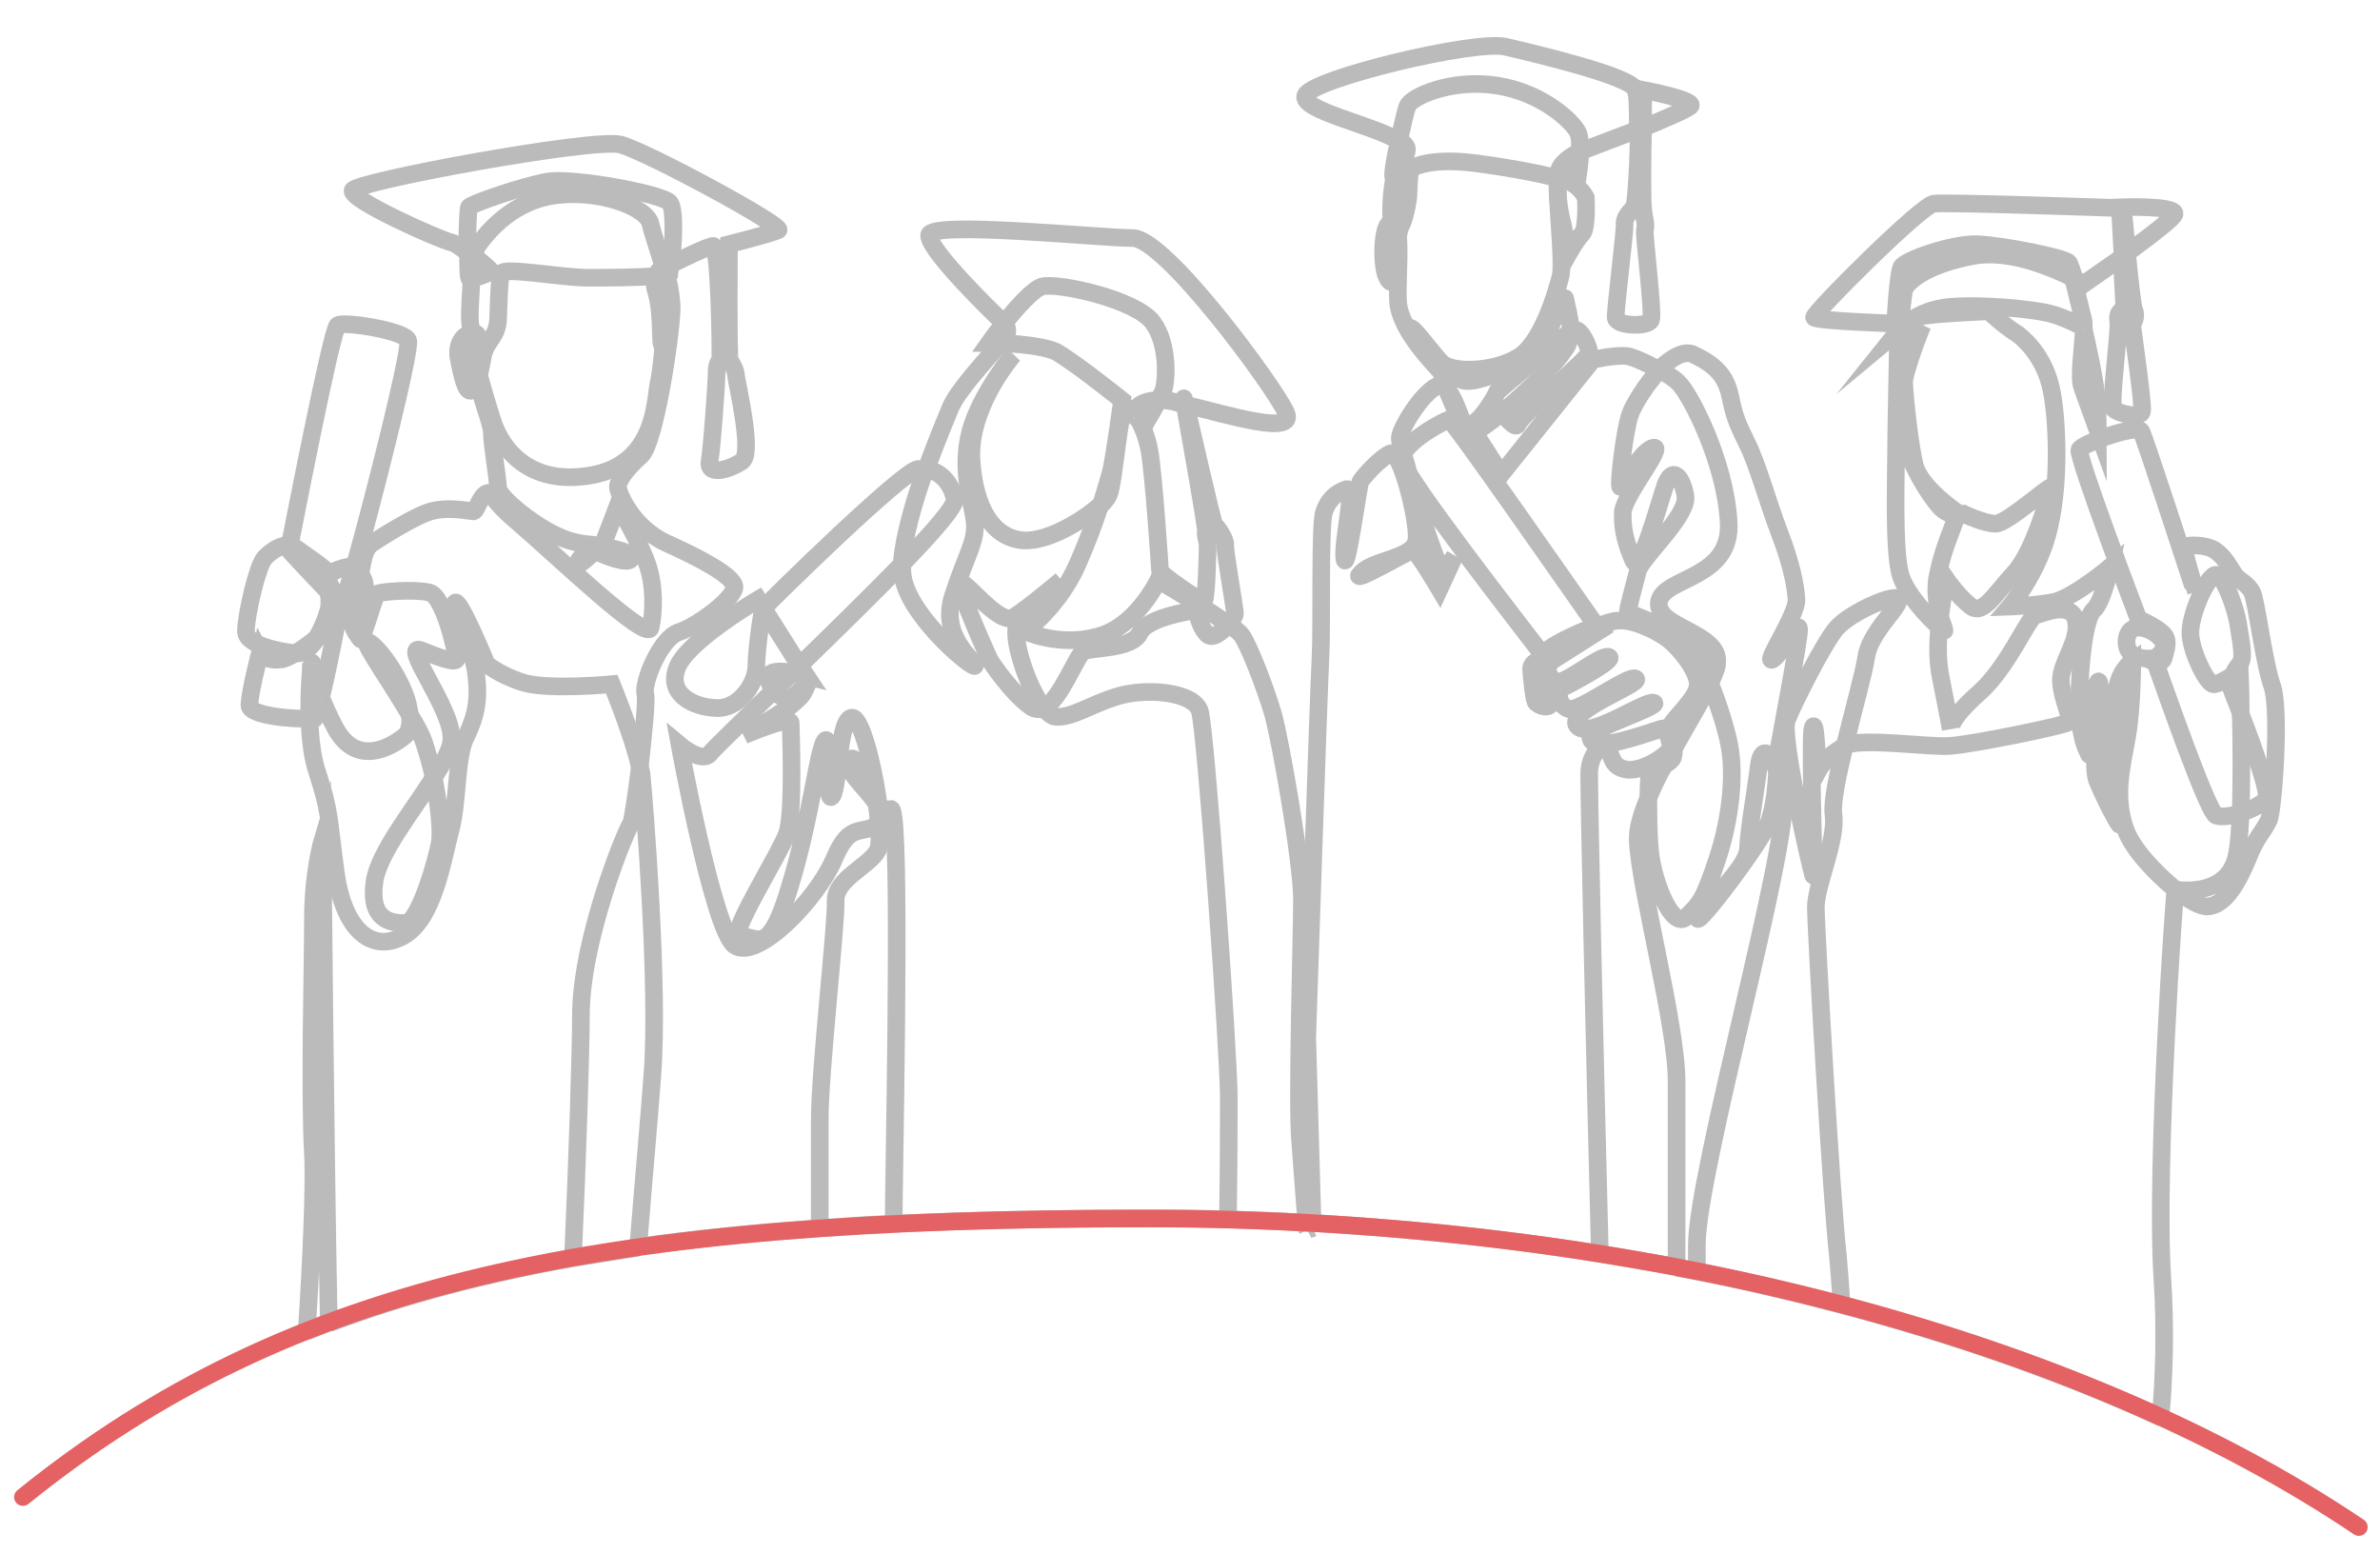 <?xml version="1.0" encoding="utf-8"?>
<!-- Generator: Adobe Illustrator 22.1.0, SVG Export Plug-In . SVG Version: 6.00 Build 0)  -->
<svg version="1.1" id="Layer_1" xmlns="http://www.w3.org/2000/svg" xmlns:xlink="http://www.w3.org/1999/xlink" x="0px" y="0px"
	 viewBox="0 0 270 176.3" style="enable-background:new 0 0 270 176.3;" xml:space="preserve">
<style type="text/css">
	.st0{fill:none;stroke:#BBBBBB;stroke-width:2;stroke-miterlimit:10;}
	.st1{fill:none;stroke:#E46264;stroke-width:2;stroke-linecap:round;stroke-linejoin:round;stroke-miterlimit:10;}
</style>
<g>
	<g>
		<path class="st0" d="M131.4,45.4c-0.6,1.2-1.5,2.7-1.5,2.7l-1.1-0.8"/>
		<path class="st0" d="M128.5,46.8c0.1,0.1,0.2,0.3,0.3,0.5"/>
		<path class="st0" d="M134.4,45.9c0.5,2.9,2.5,14,2.4,14.4c-0.1,0.4,0.2,1.1,0.2,1.5c0,0.4-0.1,6-0.4,6.3c-0.3,0.4-5-3.1-5-3.3
			c0-0.3-0.7-10.8-1.2-13.7c-0.3-1.6-0.9-3-1.4-3.8"/>
		<path class="st0" d="M131.4,45.4c0.5,0,1.2,0,1.9,0.2c0.3,0.1,0.7,0.2,1.1,0.2"/>
		<path class="st0" d="M134.5,45.9c-0.1-0.4-0.2-0.7-0.2-0.7C134.3,45.1,134.3,45.4,134.5,45.9"/>
		<path class="st0" d="M113.5,38.9c1.7,0.1,4.8,0.3,6.3,1c2,1.1,7.5,5.5,7.5,5.5s-0.9,6.6-1.3,8.2c-0.2,0.7-0.6,2.1-1.1,3.7"/>
		<path class="st0" d="M118.4,80.3c-1.9-2.4-3.8-8.4-2.9-9.6c1.2-1.6,4.9-4.9,4.9-4.9s-3.8,3.2-5.4,4.2c-1.6,1.1-5.7-4.5-6-3.8
			c-0.4,0.6,3.3,8.7,3.3,8.7s2.4,3.7,4.7,5.3C117.5,80.5,118,80.5,118.4,80.3"/>
		<path class="st0" d="M114.9,40.3c-0.6,0.7-4.2,5.3-5,9.4c-0.9,4.5,0.7,8,0.7,10s-1,3.3-2.5,7.9s2.5,7.3,2.5,7.9s-7-5.1-8.1-9.7
			c-0.1-0.5-0.2-1.2-0.1-1.9"/>
		<path class="st0" d="M114.9,40.3c-0.7,0.8-4.9,6.2-4.7,11.6c0.3,5.8,2.5,9.2,6,9.4c2.8,0.1,6.7-2.3,8.6-4"/>
		<path class="st0" d="M128.5,46.8c0,0.1-0.1,0.2-0.1,0.2l0.4,0.3"/>
		<path class="st0" d="M131.4,45.4c0.2-0.3,0.3-0.6,0.5-0.9c0.5-1.1,0.7-5.5-1.1-7.9c-1.8-2.6-10.8-4.6-12.6-4.1
			c-1,0.3-2.9,2.4-4.3,4.2"/>
		<path class="st0" d="M128.5,46.8c-0.3-0.4-0.6-0.6-0.8-0.6c-0.7-0.2-1.3,8.5-1.9,9.9c-0.1,0.3-0.5,0.8-1,1.3"/>
		<path class="st0" d="M105,53.2c-0.3,0-0.6,0-0.9,0c-1.9,0.4-16.4,14.6-17.5,15.8"/>
		<path class="st0" d="M87.8,78.3c-0.4-0.4-0.6-1-0.6-1.5c0.1-0.8,1.5-0.7,2.7-0.5"/>
		<path class="st0" d="M87.8,78.3c-3.9,3.8-6.9,6.7-7.2,7.1c-0.9,1.3-3.5-0.9-3.5-0.9s3.8,20.8,6.2,22.7c2.5,1.9,9.3-5.1,11.3-9.7
			c1.9-4.6,3.2-2.5,5.2-4.2"/>
		<path class="st0" d="M102.4,63.9c3.6-3.7,6.1-6.6,5.9-7.3c-0.4-1.9-1.7-3.2-3.3-3.4"/>
		<path class="st0" d="M86.6,69L86,68c0,0-8.2,4.8-9.2,7.8c-1.1,2.9,1.8,4.4,4.4,4.5c2.5,0.2,4.5-2.6,4.6-4.6
			C85.8,73.6,86.5,69,86.6,69C86.5,69,86.6,69,86.6,69"/>
		<path class="st0" d="M76.1,30c1.4-0.7,4.3-2.1,4.8-2.1c0.7-0.2,0.9,12.4,0.8,12.8c-0.1,0.4-0.4,0.5-0.4,1.5
			c0,1.1-0.5,8.4-0.8,10.1c-0.3,1.8,2.4,0.9,3.7,0c1.3-1-0.7-9.2-0.7-9.7s-0.4-1.3-0.7-1.7c-0.2-0.3-0.1-13.2-0.1-13.2
			s4.8-1.2,5.6-1.6c0.8-0.4-14.9-8.9-17.9-9.7c-3-0.8-30.1,4.2-30.4,5.2c-0.3,1.1,9.9,5.6,11.2,5.9c0.5,0.1,1.1,0.6,1.8,1.1"/>
		<path class="st0" d="M105,53.2c-1.3,3.6-2.5,7.8-2.7,10.7"/>
		<path class="st0" d="M90.7,75.5c3.9-3.8,8.3-8.1,11.7-11.6"/>
		<path class="st0" d="M134.5,45.9C134.4,45.9,134.4,45.9,134.5,45.9"/>
		<path class="st0" d="M131.4,45.4c-2,0-2.7,1-2.9,1.4"/>
		<path class="st0" d="M114.9,40.3c0.1-0.1,0.1-0.1,0.1-0.1S115,40.2,114.9,40.3"/>
		<path class="st0" d="M113.5,38.9c0.4-0.4,0.6-0.8,0.7-1c0.2-0.5,0-0.9-0.3-1.2"/>
		<path class="st0" d="M87.8,78.3c0.7-0.6,1.4-1.3,2.1-2"/>
		<path class="st0" d="M89.8,76.3c0.9,0.2,1.7,0.4,1.7,0.4l-0.8-1.2"/>
		<path class="st0" d="M158.7,16c-0.5,2.1-0.8,4.2-0.6,4.1c0.1,0,0.2-0.1,0.3-0.2"/>
		<path class="st0" d="M158.4,19.8c-0.2,0.3-0.3,0.7-0.4,1.4c-0.3,2.2-0.2,4.2,0,3.7c0.1-0.5,0.6-3.2,1.1-5.5"/>
		<path class="st0" d="M40.2,64.3c2.1-7.4,6.5-24.8,6.1-25.7c-0.4-1.1-7.4-2.2-8-1.7c-0.7,0.5-5.4,24.8-5.4,24.8s3.7,2.6,3.9,2.8
			c0.1,0.2,0.4,1.5,0.5,2.9"/>
		<path class="st0" d="M176.7,20.2c-2-0.5-5.5-1.2-9.4-1.7c-5.6-0.7-7.3,0.7-7.3,0.7s-0.2,1.3-0.2,2.5s-0.5,3.3-0.9,4
			c-0.1,0.2-0.2,0.6-0.3,1.1"/>
		<path class="st0" d="M158.9,19.4c-0.1,0-0.3,0.1-0.5,0.4"/>
		<path class="st0" d="M158.9,19.4c-0.1,0.1-0.3,0.3-0.5,0.4"/>
		<path class="st0" d="M159.1,19.3C159.1,19.3,159.1,19.3,159.1,19.3C159.1,19.4,159.1,19.4,159.1,19.3"/>
		<path class="st0" d="M176.7,20.2c0-0.4,0.1-0.8,0.2-1c0.4-1,1.7-1.7,2.5-2.1"/>
		<path class="st0" d="M158.7,16c0.4-1.8,0.8-3.6,1-4c0.4-1,4.9-3.1,10.1-2.3c5.2,0.8,8.6,4.1,9.2,5.3c0.2,0.4,0.3,1.3,0.2,2.2"/>
		<path class="st0" d="M159.1,19.3c0.2-0.8,0.3-1.6,0.5-2.2c0.1-0.4-0.2-0.8-0.9-1.2"/>
		<path class="st0" d="M176.7,20.9c0,0.2,0,0.4,0,0.6"/>
		<path class="st0" d="M159.1,19.4c0,0-0.1,0-0.1,0"/>
		<path class="st0" d="M113.5,38.9c-1.5,1.8-4.9,5.4-5.7,7.4c-0.4,1-1.6,3.8-2.7,6.9"/>
		<path class="st0" d="M159.1,19.3C159.1,19.4,159.1,19.4,159.1,19.3"/>
		<path class="st0" d="M159.1,19.3c0,0-0.1,0-0.2,0.1"/>
		<path class="st0" d="M176.7,20.2c0,0.2,0,0.4,0,0.7"/>
		<line class="st0" x1="175.3" y1="74.8" x2="175.3" y2="74.8"/>
		<path class="st0" d="M167.8,48.7l1.6-3.3c0,0,0.4,0.7,1,1.3"/>
		<path class="st0" d="M164.1,44.1c0.5,1.2,1.1,2.8,1.8,3.7"/>
		<path class="st0" d="M159.8,53.7c-0.2-0.8-0.4-1.5-0.6-2.1"/>
		<path class="st0" d="M134.5,45.9c4.6,1.1,12.6,3.6,11.4,0.9c-1.3-2.9-13.7-19.8-17.4-19.8c-3.7,0-23.1-2-23.1-0.3
			c0,1.8,7.7,9.2,7.7,9.2s0.5,0.3,0.9,0.7"/>
		<path class="st0" d="M186.4,14.5c-0.2,0.1-0.3,0.1-0.5,0.2"/>
		<path class="st0" d="M176.7,21.5c0-0.2,0-0.4,0-0.6"/>
		<path class="st0" d="M176.7,20.3c0,0.2-0.1,0.4-0.1,0.6"/>
		<path class="st0" d="M170.4,46.8c2.9-2.4,6.5-6,6.9-6.9c0.6-0.6,0.8-1.4,0.8-2.2"/>
		<path class="st0" d="M176.7,20.3C176.7,20.3,176.7,20.2,176.7,20.3"/>
		<path class="st0" d="M167.8,48.7c0.7-0.4,1.6-1.1,2.6-1.9"/>
		<path class="st0" d="M75.3,38.9c0.4-1.4,0.7-6.7,0.6-6.4C75.8,32.7,75.6,35.9,75.3,38.9"/>
		<path class="st0" d="M53.5,31.6c0.1-0.9,0.2-1.8,0.3-2.5"/>
		<path class="st0" d="M75.6,31.2c-0.1-0.3-0.2-0.6-0.2-0.9"/>
		<path class="st0" d="M53.5,31.6c-0.1,1.6-0.2,3.3-0.2,4.5c0,0.4,0.1,1,0.2,1.7"/>
		<path class="st0" d="M176.7,20.3c0-0.2,0.1-0.3,0.2-0.3c0.4-0.2,2,0.7,2,0.7s0.3-1.9,0.4-3.5"/>
		<path class="st0" d="M54.2,43c0.1-0.2,0.1-0.4,0.2-0.6"/>
		<path class="st0" d="M54.3,41.7c0.1,0.2,0.1,0.4,0.2,0.6"/>
		<path class="st0" d="M74.4,31.3c0.5,0,1-0.1,1.2-0.2"/>
		<path class="st0" d="M53.8,29.1c0.1-0.5,0.2-0.9,0.3-1.1c0.7-1,3.5-5,8.6-5.8c5.2-0.8,10.7,1.3,11.1,3.2c0.2,1,0.9,2.9,1.5,5"/>
		<path class="st0" d="M74.4,31.3c0.3-0.8,0.9-1,0.9-1s0.1,0,0.1-0.1"/>
		<path class="st0" d="M53,28.5c0-2.2,0.1-4.8,0.2-5c0.3-0.4,6.1-2.4,8.9-2.9C65,20.1,75.2,22,76,23c0.6,0.8,0.4,5,0.1,7"/>
		<path class="st0" d="M53.8,29.1c-0.3-0.2-0.5-0.4-0.8-0.6"/>
		<path class="st0" d="M76.1,30c-0.1,0.6-0.2,1-0.2,1.1c0,0-0.1,0.1-0.2,0.1"/>
		<path class="st0" d="M76.1,30c-0.3,0.2-0.6,0.3-0.7,0.4"/>
		<path class="st0" d="M53.5,31.6c-0.1,0-0.2,0-0.2,0c-0.2,0-0.2-1.4-0.2-3.1"/>
		<path class="st0" d="M99.5,91c0-0.1,0-0.2,0-0.3"/>
		<path class="st0" d="M87.8,78.3c0.5,0.6,1.2,1,1.7,0.9c0.9-0.1,2.6-2.6,2.1-1.6c-0.5,1.1-0.4,1.2-2.1,2.6
			c-2.1,1.5-5.1,3.2-5.1,3.2s5.3-2.3,5.3-1.4c0,0.9,0.4,10.1-0.4,12.5c-0.9,2.5-7.1,12.2-5.3,11.8c1.8-0.4,3.1,2.6,5.5-5.4
			c2.5-8,3.3-16,4.1-16.9c0.8-0.9,0,7.5,0.8,6.3c0.8-1.2,0.7-9,2.3-8.9c1,0.1,2.3,5.1,2.9,9.3"/>
		<path class="st0" d="M90.7,75.5c-0.3,0.3-0.6,0.6-0.9,0.9"/>
		<path class="st0" d="M101.4,138.8c0-0.7,0-1.4,0-2.1c0.2-13.9,0.8-46.4-0.4-44.9c-0.5,0.5-1-0.1-1.6-1.2"/>
		<path class="st0" d="M113.9,36.7c-1,1.2-1.7,2.2-1.7,2.2s0.5,0,1.2,0"/>
		<path class="st0" d="M38.3,70c0.1-0.4,0.1-1.2-0.4-2c-0.1-0.2-0.3-0.4-0.6-0.8"/>
		<path class="st0" d="M99.4,90.7c-1.1-2-2.3-5.5-3-4.5c-0.8,1,1.8,3.1,3,4.9"/>
		<line class="st0" x1="90.7" y1="75.5" x2="86.6" y2="69"/>
		<path class="st0" d="M99.7,93.4c0.1,1.4,0.1,2.5-0.1,3c-0.9,1.8-4.9,3.3-4.8,5.8S93,121.5,93,126.9c0,1.8,0,6.7,0,12.4"/>
		<path class="st0" d="M99.7,93.4C99.7,93.4,99.7,93.4,99.7,93.4c0.7-0.6,0.4-1.5-0.3-2.4"/>
		<path class="st0" d="M99.7,93.4c-0.1-0.7-0.1-1.5-0.3-2.4"/>
		<path class="st0" d="M54.2,43c0-0.1,0-0.2,0-0.3c0-0.3,0-0.6,0-1"/>
		<path class="st0" d="M38.3,70c0,0.2,0,0.2,0,0.2s-1.1,5.8-1.9,9"/>
		<path class="st0" d="M36.4,79.3c-0.3,1.2-0.6,2.1-0.7,2.2c-0.1,0.1-0.3,0.1-0.6,0.1"/>
		<path class="st0" d="M35.1,81.6c-0.1-3.1,0.2-5.9,0.2-6.4"/>
		<path class="st0" d="M35.4,75.2C35.4,75.2,35.4,75.1,35.4,75.2C35.4,75.1,35.4,75.2,35.4,75.2"/>
		<path class="st0" d="M46.5,81.1c0.2,1.8-0.5,2.3-0.5,2.3s-5.1,4.6-8-0.9c-0.7-1.3-1.1-2.3-1.5-3.2"/>
		<path class="st0" d="M49.2,88.2c-2.4,3.8-6.2,8.5-6.7,11.7c-0.7,4.7,2.1,4.8,3.5,4.8c1.5,0,3.6-7.3,3.9-9.2
			C50.1,94.3,49.8,91.2,49.2,88.2"/>
		<path class="st0" d="M38.3,70c-0.7,0.7-1.5,1.5-2.3,2.2"/>
		<path class="st0" d="M36,72.2c0.6-1,1-2.1,1.2-2.8c0.2-0.5,0.2-1.3,0.1-2.1"/>
		<path class="st0" d="M49.2,88.2c1.1-1.7,2-3.3,2-4.3c0.3-3.4-6.1-11.3-3.3-10.1c2.7,1.1,3.9,1.4,3.9,0.9s-1.4-7.1-3.1-7.5
			c-1.7-0.4-5.8-0.1-6,0.2c-0.2,0.3-1.7,5.4-1.8,5.1c-0.2-0.3-1.1-1.3-0.9-2.2c0.2-0.9,1.5-1.9,1.4-3.7c0-0.7-0.3-1.2-0.5-1.5"/>
		<path class="st0" d="M36.4,79.3c-1.1-2.6-1.1-3.8-1.1-4.1"/>
		<path class="st0" d="M33.5,74.1c-1.7-0.2-5.6-0.9-5.6-2.5c0-1.8,1.3-7.4,2.1-8.3c0.8-0.9,2.3-1.7,2.5-1.3c0.1,0.3,3.4,3.7,4.9,5.3
			"/>
		<path class="st0" d="M33.5,74.1c0.1,0,0.2,0,0.3,0c0.8,0,1.6-0.8,2.3-1.9"/>
		<path class="st0" d="M33.5,74.1c-0.7,0.4-1.3,0.7-1.7,0.7c-1.8,0.2-2.3-0.8-2.3-0.8s-1.2,4.6-1.2,6c0,1.2,5.1,1.6,6.9,1.5"/>
		<path class="st0" d="M53.4,37.8c0.2,1.1,0.5,2.5,0.8,4"/>
		<path class="st0" d="M38.3,70c0.8-0.9,1.5-1.7,1.8-2.4c0.4-0.9,0.6-1.8,0.8-2.7"/>
		<path class="st0" d="M74.4,31.3c-0.2,0.5-0.2,1.1,0.1,2c0.7,2.5,0.3,6.3,0.7,5.8c0,0,0.1-0.2,0.1-0.3"/>
		<path class="st0" d="M53.5,31.6c0.7-0.1,2.3-0.8,2.3-0.8s-0.9-0.9-2-1.7"/>
		<path class="st0" d="M74.4,31.3c-2,0.2-5.7,0.2-8,0.2c-3.3-0.1-9.2-1.2-9.5-0.5c-0.3,0.7-0.3,3.3-0.4,5.3c-0.1,1.9-1.3,2.3-1.7,4
			c-0.1,0.7-0.3,1.4-0.4,2.1"/>
		<path class="st0" d="M75.3,38.9c-0.2,2-0.4,3.9-0.6,4.6c-0.4,2-0.3,9.1-7.6,10.4c-7.3,1.3-10.2-3.3-11.1-5.8
			c-0.4-1.2-1.1-3.5-1.7-5.7"/>
		<path class="st0" d="M53.4,37.8c-0.8,0.2-1.6,1.1-1.4,2.7c0.4,2,0.8,4.1,1.5,3.8c0.3-0.2,0.5-0.7,0.7-1.3"/>
		<path class="st0" d="M53.4,37.8c0.2,0,0.4-0.1,0.5,0c0.7,0.1,0.4,2.2,0.3,4"/>
		<path class="st0" d="M40.2,64.3c0.2,0.1,0.5,0.3,0.7,0.7"/>
		<path class="st0" d="M33.5,74.1c0.8-0.5,1.7-1.1,2.6-1.9"/>
		<path class="st0" d="M40.2,64.3C40,64.2,40,64.2,40,64.2s-3.3,0.4-2.7,1.8c0.5,1.4,1.3,1.7,1.8,1.6C39.2,67.5,39.6,66.3,40.2,64.3
			"/>
		<path class="st0" d="M46.5,81.1c-0.1-0.6-0.2-1.4-0.6-2.4c-1.4-3.6-4.2-6.5-4.3-5.8C41.5,73.4,44.4,77.5,46.5,81.1"/>
		<path class="st0" d="M49.2,88.2c-0.3-1.4-0.7-2.8-1.1-4c-0.3-0.9-0.9-2-1.6-3.1"/>
		<path class="st0" d="M220,71.1c0.4,0.3,0.6,0.5,0.6,0.4c0-0.1-0.2-0.7-0.5-1.5"/>
		<line class="st0" x1="148.9" y1="138.7" x2="148.9" y2="139.4"/>
		<path class="st0" d="M181.1,71c0.2,0.3,0.4,0.5,0.4,0.5s-4.1,2.6-5.2,3.3c-1.1,0.7-0.8,1.8,0.1,2.5c0.9,0.6,5.1-3.1,6.1-2.8
			c1,0.3-4.8,3.3-5.4,3.6c-0.4,0.4-0.4,1.8,0.8,2.3c1.1,0.5,7.1-4.1,7.7-3.4c0.6,0.6-7.9,3.6-6.7,5.3c1.2,1.7,7.7-2.9,8.7-2.6
			c1.1,0.3-7.3,3-7.2,3.8c0.1,0.8,0.3,0.7,1.8,0.8c1.4,0.1,6.3-1.7,6.5-1.7c0.3,0,0.9,1.6,0.8,2.2c0,0.6-2.9,2.7-4.9,2.5
			c-2-0.3-1.5-1.7-2.4-2.3s-1.8,1-1.9,2.4c-0.1,0.9,0.6,31.6,1.2,54.9"/>
		<path class="st0" d="M187,90.5c-0.8,1.9-1.3,3.6-1.2,5c0.3,5.5,4.4,20.8,4.4,27.1c0,3.1,0,12.1,0,21.1"/>
		<path class="st0" d="M175.3,74.8c0,0-1.7,0-1.6,1.2c0.1,1.2,0.3,3.2,0.5,3.6c0.3,0.5,1.9,1,1.8-0.2
			C176.1,78.6,175.4,76.2,175.3,74.8"/>
		<path class="st0" d="M159.8,53.7c3.1,5.1,15.6,21,15.6,21.1"/>
		<path class="st0" d="M148.3,139.5c0.2-0.1,0.4-0.1,0.6-0.2"/>
		<path class="st0" d="M148.2,138.7c0,0.3,0,0.6,0.1,0.8"/>
		<path class="st0" d="M248.9,66.4c0.1,0.3,0.2,0.6,0.2,0.6S249,66.8,248.9,66.4"/>
		<path class="st0" d="M246.8,100.9c1.5,1.2,2.9,2,3.7,1.9c2-0.1,3.5-3,4.5-5.4c0.9-2.4,1.8-3.1,2.4-4.4c0.5-1.3,1.3-12.2,0.4-15.1
			c-1-2.8-1.8-9.7-2.3-10.7s-1.3-1.2-1.9-1.9c-0.6-0.8-1.1-2-2.2-2.8c-1.1-0.8-3.2-0.7-3.5-0.5c-0.3,0.2,0.6,3.2,1,4.4"/>
		<path class="st0" d="M253.3,76.6c0.2-0.5,0.5-1,0.8-1.3c0.6-0.7,0-3.1-0.2-4.6c-0.2-1.4-1.6-5.7-2.6-5.5c-1,0.3-3,4.8-2.8,6.9
			s1.9,5.5,2.6,5.5C251.4,77.7,252.5,77.1,253.3,76.6"/>
		<path class="st0" d="M254.2,92.2c-1.1,0.4-2.3,0.5-2.8,0.3c-1-0.5-6-14.9-6.9-17.4"/>
		<path class="st0" d="M209.3,84.5c1-4.1,2.2-8.4,2.4-9.9c0.4-2.8,3.5-5.4,3.7-6.5c0.1-1.1-5.5,1.3-7.1,3.2
			c-1.5,1.8-4.9,8.6-5.6,10.4c-0.7,1.8,2.7,16.6,3,17.6c0.2,1.1-0.4-14.7-0.1-16.6c0.4-1.9,0.6,4.8,0.6,4.8s0.9-1.7,2.8-2.7
			C209.1,84.6,209.2,84.5,209.3,84.5"/>
		<path class="st0" d="M209.3,84.5c-0.8,3.3-1.5,6.5-1.3,7.9c0.4,2.9-2,8-2,10.5s1.8,33.6,2.5,39.5c0.1,1.3,0.3,3.3,0.4,5.6"/>
		<path class="st0" d="M236.4,37.4c0-0.2-0.1-0.3-0.1-0.3s-2.2-1.2-4-1.6c-1.8-0.4-7-1-11-0.7c-4,0.3-6,2.8-6,2.8s1.8-1.5,2.6-1.7
			c0.9-0.3,7.7-0.6,7.7-0.6s1.8,1.7,3.3,2.6c1.3,1,3.1,3,3.8,6.2c0.7,3.2,1,10.5-0.2,15.6c-1.1,5.1-4.5,9.1-4.5,9.1s2.7-0.1,4.9-0.5
			c2.2-0.4,6.5-4,6.5-4s-0.9,4.1-1.9,4.9c-1,0.9-1.6,6.2-1.6,10.4c0,4.2,0.8,5.3,1.1,6c0.3,0.7,0.6-8.8,1.1-8.3
			c0.5,0.5-1,9.1-0.2,11.2c0.9,2.2,2.3,4.8,2.5,5c0.3,0.4-1-3.9-1.1-4.8s0.6-7.8,0.8-10.2c0.2-2.4,1.8-3.5,1.8-3.5s0,5.3-0.6,8.6
			c-0.6,3.4-1.5,6.7-0.2,10.4c0.8,2.3,3.4,5,5.7,6.9"/>
		<path class="st0" d="M220,71.1c-0.2,2-0.2,4.1,0.2,5.9c0.9,4.5,1.1,5.7,1.1,5.7s-0.2-1.1,3.2-4.1c3.3-2.9,5.6-8.6,6.4-8.8
			c0.8-0.2,4.1-1.7,4.6,0.6c0.5,2.3-1.8,4.8-1.7,6.9c0.1,2,1.3,4.2,0.9,4.6s-11.3,2.6-13.5,2.7c-2.1,0.2-9.5-0.9-11.8-0.1"/>
		<path class="st0" d="M246.8,100.9C246.8,100.9,246.8,100.9,246.8,100.9c-0.1,0-2.3,31.4-1.5,43.9c0.4,6,0.2,11.7-0.2,16"/>
		<path class="st0" d="M72.4,141.5c0.6-7.6,1.3-15.2,1.6-19.5c0.8-9.8-0.9-31-1.2-34c0-0.3-0.1-0.7-0.2-1"/>
		<path class="st0" d="M40.9,65c0.3-1.5,0.4-2.9,1.5-3.5c0,0,5-3.3,6.9-3.6c1.9-0.4,4.1,0.1,4.4,0.1c0.4,0,0.8-2,1.7-2.1
			c0.9-0.1-0.7-0.1,3.3,3.3c4.1,3.5,14.7,13.7,15.1,12c0.4-1.7,0.5-4.8-0.4-7.3c-0.9-2.6-3.3-6.6-3.3-6.6L68.3,62
			c0,0,3.3,0.4,3.3,1.3c-0.1,0.9-3.3-0.4-3.8-0.7s-2.1,1.9-2.2,1.2c-0.1-0.7,2.5-1.9,1.8-2c-0.7-0.1-2.6,0-5.5-1.7s-5.4-4-5.4-4.8
			c0-0.8-0.7-5-0.7-6.2c0-1.1-1.4-4.3-1.6-6.2"/>
		<path class="st0" d="M75.6,31.2c0.4,1.4,0.6,2.8,0.6,3.9c-0.1,3.2-1.9,15.2-3.5,16.6s-2.6,2.8-2.6,3.5c0,0.7,1.6,4.6,5.5,6.4
			c4,1.8,7.3,3.6,7.7,4.8c0.4,1.2-4.1,4.6-6.3,5.3c-2.1,0.7-4.1,5.7-3.8,7c0.2,0.6-0.2,4.5-0.6,8.1"/>
		<path class="st0" d="M244.5,75.1c0.4,0.1,0.9,0,1-0.6c0.3-1.1,0.6-2-0.2-2.7c-0.7-0.7-2.7-1.6-2.7-1.6s-7-18.4-6.7-19.2
			c0.3-0.7,6.6-2.9,7-2.1c0.4,0.7,4.9,14.6,5.9,17.6"/>
		<path class="st0" d="M37.3,150c-0.4-19.8-0.7-54.8-0.7-54.8s-1.1,3.7-1.1,9c0,5.3-0.4,19.6,0,26.7c0.2,3.6-0.2,12.3-0.7,20.1"/>
		<path class="st0" d="M72.6,86.9c-0.4,3.3-0.9,6.4-1,6.5c-0.4,0.3-5.7,13-5.7,21.8c0,4.2-0.4,16.4-0.9,27.5"/>
		<path class="st0" d="M35.1,81.6c0.1,2.1,0.3,4.3,0.9,6c1.5,4.7,1.2,4.8,2.1,11.4c0.9,6.5,4.1,9.1,7.6,7.2s4.5-8.6,5.4-12
			c0.9-3.3,0.6-8.5,1.8-10.7c1.1-2.3,1.5-4.1,1.1-7.2c-0.4-3.1-2.8-7-2.4-7.9s3.6,6.9,3.6,6.9s1.3,1.2,4.1,2.1
			c2.8,0.9,10.1,0.2,10.1,0.2s2.5,6.1,3.2,9.5"/>
		<path class="st0" d="M118.4,80.3c0.5,0.6,1,1,1.4,1c1.9,0.1,3.7-1.3,6.9-2.3c3.2-1,8.6-0.6,9.4,1.6c0.7,2.1,3.3,38.9,3.3,43.8
			c0,2.5,0,8.4-0.1,13.9"/>
		<path class="st0" d="M159.2,51.6c-0.1,0.3-0.2,0.5-0.1,0.7c0,0.2,0.3,0.7,0.7,1.4"/>
		<path class="st0" d="M159.8,53.7c1.3,4.7,3.7,11.8,4,11.3c0.4-0.8,1.2-1.9,1.2-1.9l-1.7,3.7c0,0-2.6-4.4-3-4.4s-7.5,4.2-5.9,2.6
			c1.5-1.6,6-1.6,6.3-3.8c0.2-2.3-1.8-10.1-2.9-9.8c-1.1,0.4-3.3,2.8-3.5,3.3c-0.2,0.6-1.6,10.7-1.8,8.6c-0.2-2.1,1.4-8.3,0.2-7.8
			c-1.1,0.4-2,1.1-2.5,2.6s-0.2,13.1-0.4,16.6c-0.2,3.5-1.5,43-1.5,43l0.6,20.9"/>
		<path class="st0" d="M181.1,71c-2.3,0.8-5.2,2.3-5.6,2.8c-0.1,0.2-0.2,0.5-0.2,1"/>
		<path class="st0" d="M181.1,71c-2.4-3.4-16.3-23.4-16.7-23.4c-0.3,0-4.4,2.1-5.2,3.9"/>
		<path class="st0" d="M164.1,44.1c-0.3-0.3-0.7-0.5-1.1-0.3c-1.8,0.9-4.2,4.9-4.2,5.9c0,0.2,0.1,0.9,0.4,1.9"/>
		<path class="st0" d="M148.2,138.7c-0.2-2.5-0.5-6.4-0.7-9.2c-0.4-4.3,0.2-23.5,0.2-27.5c0-4.1-2.4-17.9-3.3-21.1
			c-1-3.3-2.7-7.6-3.5-8.8c-0.2-0.3-0.7-0.7-1.5-1.3"/>
		<path class="st0" d="M118.4,80.3c1.9-0.9,3.7-5.9,4.5-6.4c0.9-0.5,5.5-0.2,6.4-2.1c0.9-1.9,6.5-2.6,6.5-2.6s0.1,1.6,1.1,2.7
			c0.6,0.7,1.7-0.2,2.5-1.1"/>
		<polyline class="st0" points="175.3,74.8 175.3,74.8 175.3,74.8 		"/>
		<path class="st0" d="M176.7,21.5c0,1,0.2,2.5,0.6,4c0.6,3,0.4,3.7,0.4,3.7s1.1-2,1.8-2.7c0.6-0.7,0.4-4.1,0.4-4.1s-0.5-1-1.5-1.6
			c-0.3-0.2-0.9-0.4-1.7-0.6"/>
		<path class="st0" d="M134.5,45.9c0.7,2.9,3.1,13.6,3.3,13.7c0.3,0.1,1.3,1.7,1.2,2.2c-0.1,0.5,1.1,7.2,1.1,7.8
			c0,0.2-0.3,0.8-0.8,1.3"/>
		<path class="st0" d="M124.8,57.3c-0.6,1.9-1.5,4.3-2.6,6.8c-2.1,4.7-5.9,7.5-5.9,7.5s3.8,1.8,8.2,0.6c4.4-1.1,6.9-6.4,6.9-6.4
			s5.3,3.1,7.9,5"/>
		<path class="st0" d="M165.9,47.8c-0.5-1.3-1.1-3-1.8-3.7"/>
		<path class="st0" d="M176.7,21.5c0.1,3.3,0.7,8.8,0.3,10c-0.4,1.5-2.1,7.6-4.9,9.1c-2.8,1.6-7.2,1.7-8.5,0.6
			c-1.1-1.1-3.6-4.6-3.6-3.9c0,0.7,4,5.5,6.2,5.9c2.2,0.3,7.9-2.8,8.8-4.3c0.9-1.5,2.5-6.1,2.6-4.9c0.1,0.7,0.6,2.3,0.6,3.7"/>
		<path class="st0" d="M158.6,26.8c0.2,1.9-0.1,5.2,0,7.4c0.2,3.3,4.3,7.3,4.8,7.9c0.2,0.3,0.4,1,0.8,1.9"/>
		<path class="st0" d="M158.6,26.8c-0.1-0.9-0.3-1.6-0.7-1.6c-1.1,0-1.2,4.3-0.7,5.9c0.6,1.6,1.1,0.7,1.1,0.3
			C158.2,31,158.3,28.4,158.6,26.8"/>
		<path class="st0" d="M178.1,37.7c-2.1,1.4-8.2,6.7-8.2,6.7s-2.6,5.1-4,3.5c0,0-0.1-0.1-0.1-0.1"/>
		<path class="st0" d="M167.8,48.7c-0.6,0.4-1,0.5-1.2,0.4c-0.2-0.2-0.5-0.7-0.7-1.4"/>
		<path class="st0" d="M158.7,16c-2.8-1.8-11.3-3.5-10.6-5.2c0.9-1.9,19.2-6.3,22.7-5.5c3.4,0.8,14,3.3,14.7,4.8
			c0.3,0.5,0.3,2.3,0.3,4.4"/>
		<path class="st0" d="M167.8,48.7l-0.3,0.7l2.8,4.4l10.4-13c0,0,2.6-0.6,4-0.4c0.8,0.2,2.2,0.8,3.5,1.6"/>
		<path class="st0" d="M186.4,14.5c2.7-1.1,5.2-2.2,5.4-2.5c0.4-0.7-5.4-1.8-5.4-1.8S186.4,12.1,186.4,14.5"/>
		<path class="st0" d="M201.6,87.5c0.1-0.8,0.1-1.5,0.1-2.1c0.3-1.8,2.4-12.7,2.4-14c0-1.3-1.9,2.7-3,3.4c-1.1,0.6,2.8-5.1,2.7-6.8
			s-0.6-4.1-1.9-7.5s-2.6-8.1-3.7-10.2c-1-2.1-1.4-2.8-1.9-5.3c-0.5-2.4-1.7-3.6-4.2-4.8c-1.1-0.5-2.5,0.4-3.9,1.7"/>
		<path class="st0" d="M179.3,17.2c0.4-0.2,0.7-0.3,0.7-0.3s2.9-1.1,5.8-2.2"/>
		<path class="st0" d="M185.9,14.6c0,3.7-0.3,8.4-0.5,8.8c-0.3,0.5-1.1,1.1-1.1,1.9c0.1,0.8-1.1,10-1,10.8c0.2,0.9,3.7,1,4,0.2
			c0.3-0.8-0.8-9.5-0.7-10.2c0.2-0.7-0.1-1.2-0.2-2.5c-0.1-0.7-0.1-5.6,0-9.2"/>
		<path class="st0" d="M188.8,86.8c0.5-0.3,0.9-0.6,1-0.9c0.1-0.3,0.1-0.7,0.1-1.2"/>
		<path class="st0" d="M201.6,87.5c-0.8-2.6-1.9-2.8-2.1-0.4c-0.4,3.1-1.1,6.9-1.2,9.2c-0.1,2.3-5.8,7.2-5.7,7.9
			c0.1,0.7,7.1-8.5,8.1-11C201.3,91.4,201.5,89.3,201.6,87.5"/>
		<path class="st0" d="M241.3,28.7c2.7-2,5.5-4.1,5.4-4.5c-0.2-0.9-5.9-0.7-5.9-0.7S241.1,26,241.3,28.7"/>
		<path class="st0" d="M201.6,87.5c0.3,0.8,0.5,1.8,0.7,3c0.8,5.2-9.8,42.5-9.8,50.7c0,0.9,0,1.8,0,2.9"/>
		<path class="st0" d="M190,84.7c-0.4,0.7-0.8,1.4-1.2,2.1"/>
		<path class="st0" d="M194,77.5c-0.8-2.1-1.7-3.9-2.3-4.6c-1.4-1.4-7-3.3-7-3.5c-0.1-0.2,0.7-3,1.1-4.6c0.4-1.6,5.8-6.3,5.4-8.6
			c-0.4-2.2-1.5-3.4-2.3-1.1c-0.8,2.4-2.9,10.1-3.6,8.5c-0.7-1.6-1.3-3.4-1.2-5.5c0.1-1.9,5-7.8,3.4-7.3c-1.6,0.5-3.5,4.8-3.7,4.4
			s0.5-6.3,1.1-8.1c0.3-1,1.8-3.5,3.5-5.3"/>
		<path class="st0" d="M170.4,46.8c0.7,0.9,1.6,1.9,1.8,1.3c0.4-1.1,8.1-7.5,8.1-8.1s-0.9-2.6-1.6-2.6c-0.1,0-0.3,0.1-0.6,0.3"/>
		<path class="st0" d="M194,77.5c0.4-0.9,0.8-1.7,0.8-2.3c0.4-3.5-7-4-6.6-6.9c0.4-2.9,8.4-2.5,7.9-9.2c-0.4-6.8-4.4-14.5-5.7-15.7
			c-0.5-0.5-1.3-1-2.2-1.5"/>
		<path class="st0" d="M194,77.5c-0.9,1.9-2.5,4.5-4,7.2"/>
		<path class="st0" d="M194,77.5c1,2.5,1.9,5.4,2.2,7.1c0.6,3.2,0.2,8.1-1.4,12.9c-1.6,4.8-2,5-3.5,6.5c-1.5,1.5-3.7-3.7-4.1-7.4
			c-0.2-2.1-0.2-4.4-0.2-6.1"/>
		<path class="st0" d="M187,90.5c0.5-1.2,1.1-2.5,1.8-3.7"/>
		<path class="st0" d="M187,90.5c0-1.3,0.1-2.3,0.1-2.6c0.1-0.4,0.9-0.7,1.7-1.1"/>
		<path class="st0" d="M190,84.7c0-1-0.3-2.2-0.4-2.4c-0.2-0.4,2.8-2.9,3-4.5c0.2-1.5-2.1-4.4-3.5-5.4s-4-2.2-5.6-2
			c-0.5,0-1.3,0.3-2.3,0.6"/>
		<path class="st0" d="M222,58.4c-0.2,0.9-1.5,3.6-2.1,6.5c-0.5,2-0.1,3.8,0.2,5.1"/>
		<path class="st0" d="M235.3,31.6c0.7,0.4,1.1,0.6,1.1,0.6s2-1.4,4.3-3"/>
		<path class="st0" d="M235.3,31.6c-0.2-0.9-0.5-1.6-0.6-1.8c-0.5-0.6-7.7-2-10.4-2.1c-2.8-0.1-8.2,1.8-8.6,2.6
			c-0.4,0.8-0.7,6.4-0.7,6.4s-9.1-0.3-9.2-0.7c-0.2-0.4,12.3-12.9,13.6-12.9c1.2-0.2,21.1,0.5,21.1,0.5l0.3,5.6"/>
		<path class="st0" d="M236.4,37.4c0-0.6,0-1-0.1-1.3c-0.2-0.7-0.7-2.9-1.1-4.5"/>
		<path class="st0" d="M241.3,28.7c0.3,2.9,0.6,5.9,0.8,6.4c0.4,1-0.2,1.5-0.2,1.8c0,0.4,1.3,9.1,1.1,9.8c-0.2,0.8-2.7,0.2-3.2-0.3
			s0.7-8.9,0.5-10S241,35,241,35l-0.3-5.7"/>
		<path class="st0" d="M220,71.1c0-0.4,0.1-0.8,0.1-1.1"/>
		<path class="st0" d="M222,58.4c0-0.2,0-0.3,0-0.3c-0.3-0.2-4.2-2.9-4.8-5.4c-0.5-2.1-1.1-7.1-1.2-9.6"/>
		<path class="st0" d="M216,43.1c-0.3,1.3-0.5,2.6-0.5,3.8c0,4.1,3.2,9,4.4,10.4c0.7,0.9,1.6,1.1,2.2,1.1"/>
		<path class="st0" d="M222,58.4c0.5,0,0.8-0.1,0.8-0.1s2.3,1.1,3.6,1.1c1.3,0,6.5-4.7,6.3-4.1c-0.2,0.7-1.9,7.2-4.2,9.7
			c-2.3,2.5-3.6,4.9-5,3.7c-1.4-1.1-2.7-3-2.7-3s-0.4,1.8-0.7,4.2"/>
		<path class="st0" d="M235.3,31.6c-2.2-1.1-7.1-3.3-11.3-2.6c-5.5,1-7.8,3-8,4c-0.2,1-0.7,6.3-0.7,6.5c0,0.3-0.2,9.4-0.2,11.9
			s-0.3,11.1,0.5,13.8c0.6,2.1,3.2,4.9,4.4,5.9"/>
		<path class="st0" d="M216,43.1c0.8-3.2,2.1-6.2,2.1-6.2s-2,3.5-2.1,5.3C215.9,42.4,215.9,42.7,216,43.1"/>
		<path class="st0" d="M253.3,76.6c-0.2,0.5-0.3,0.9-0.3,1.1c0,0.1,0.5,1.4,1.2,3.2"/>
		<path class="st0" d="M254.2,92.2c-0.1,1.8-0.2,3.4-0.4,4.5c-0.8,5-6.3,4.3-7,4.2"/>
		<path class="st0" d="M254.2,80.9c0.1,3.3,0.1,7.7,0,11.3"/>
		<path class="st0" d="M254.2,92.2c1.3-0.4,2.6-1.1,2.9-1.6c0.4-0.7-1.5-6-2.9-9.6"/>
		<path class="st0" d="M241.3,28.7c-0.2,0.2-0.5,0.3-0.7,0.5"/>
		<path class="st0" d="M244.5,75.1c-0.1-0.2-0.1-0.4-0.1-0.4s1.2-0.7,1.1-1.6c-0.2-1-2-2.1-3.2-1.9c-1.1,0.2-1.3,1.8-0.8,2.6
			c0.5,0.9,2.1,0.9,2.1,0.9S244.1,75,244.5,75.1"/>
		<path class="st0" d="M253.3,76.6c0.4-0.2,0.8-0.4,0.8-0.4s0.1,2,0.1,4.7"/>
		<path class="st0" d="M236.4,37.4c-0.1,2-0.6,5.4-0.2,6.5c0.5,1.4,1.8,5,1.8,5s0-2.1-0.2-3.6C237.9,44,236.7,38.7,236.4,37.4"/>
		<path class="st0" d="M34.8,151c0.8-0.3,1.7-0.7,2.5-1"/>
		<path class="st0" d="M65,142.7c-10.1,1.8-19.2,4.2-27.7,7.4"/>
		<path class="st0" d="M93,139.3c2.7-0.2,5.5-0.4,8.4-0.5"/>
		<path class="st0" d="M192.5,144.2c-0.7-0.1-1.5-0.3-2.3-0.4"/>
		<path class="st0" d="M148.9,138.7c-0.2,0-0.5,0-0.7,0"/>
		<path class="st0" d="M139.2,138.3c3,0.1,6,0.2,9,0.4"/>
		<path class="st0" d="M208.9,148c13.2,3.5,25.4,7.8,36.3,12.8"/>
		<path class="st0" d="M181.4,142.2c3,0.5,5.9,1,8.9,1.5"/>
		<path class="st0" d="M192.5,144.2c5.6,1.1,11.1,2.4,16.4,3.8"/>
		<path class="st0" d="M101.4,138.8c8.9-0.4,18.4-0.6,28.6-0.6c3.1,0,6.1,0,9.2,0.1"/>
		<path class="st0" d="M181.4,142.2c-10.4-1.7-21.3-2.8-32.5-3.5"/>
		<path class="st0" d="M65,142.7c2.4-0.4,4.9-0.8,7.4-1.2"/>
		<path class="st0" d="M93,139.3c-7.3,0.5-14.1,1.2-20.6,2.1"/>
	</g>
	<path class="st1" d="M2.6,169.8c30.6-24.7,66.1-31.6,127.4-31.6c56.1,0,106,13.7,137.6,35"/>
</g>
</svg>
